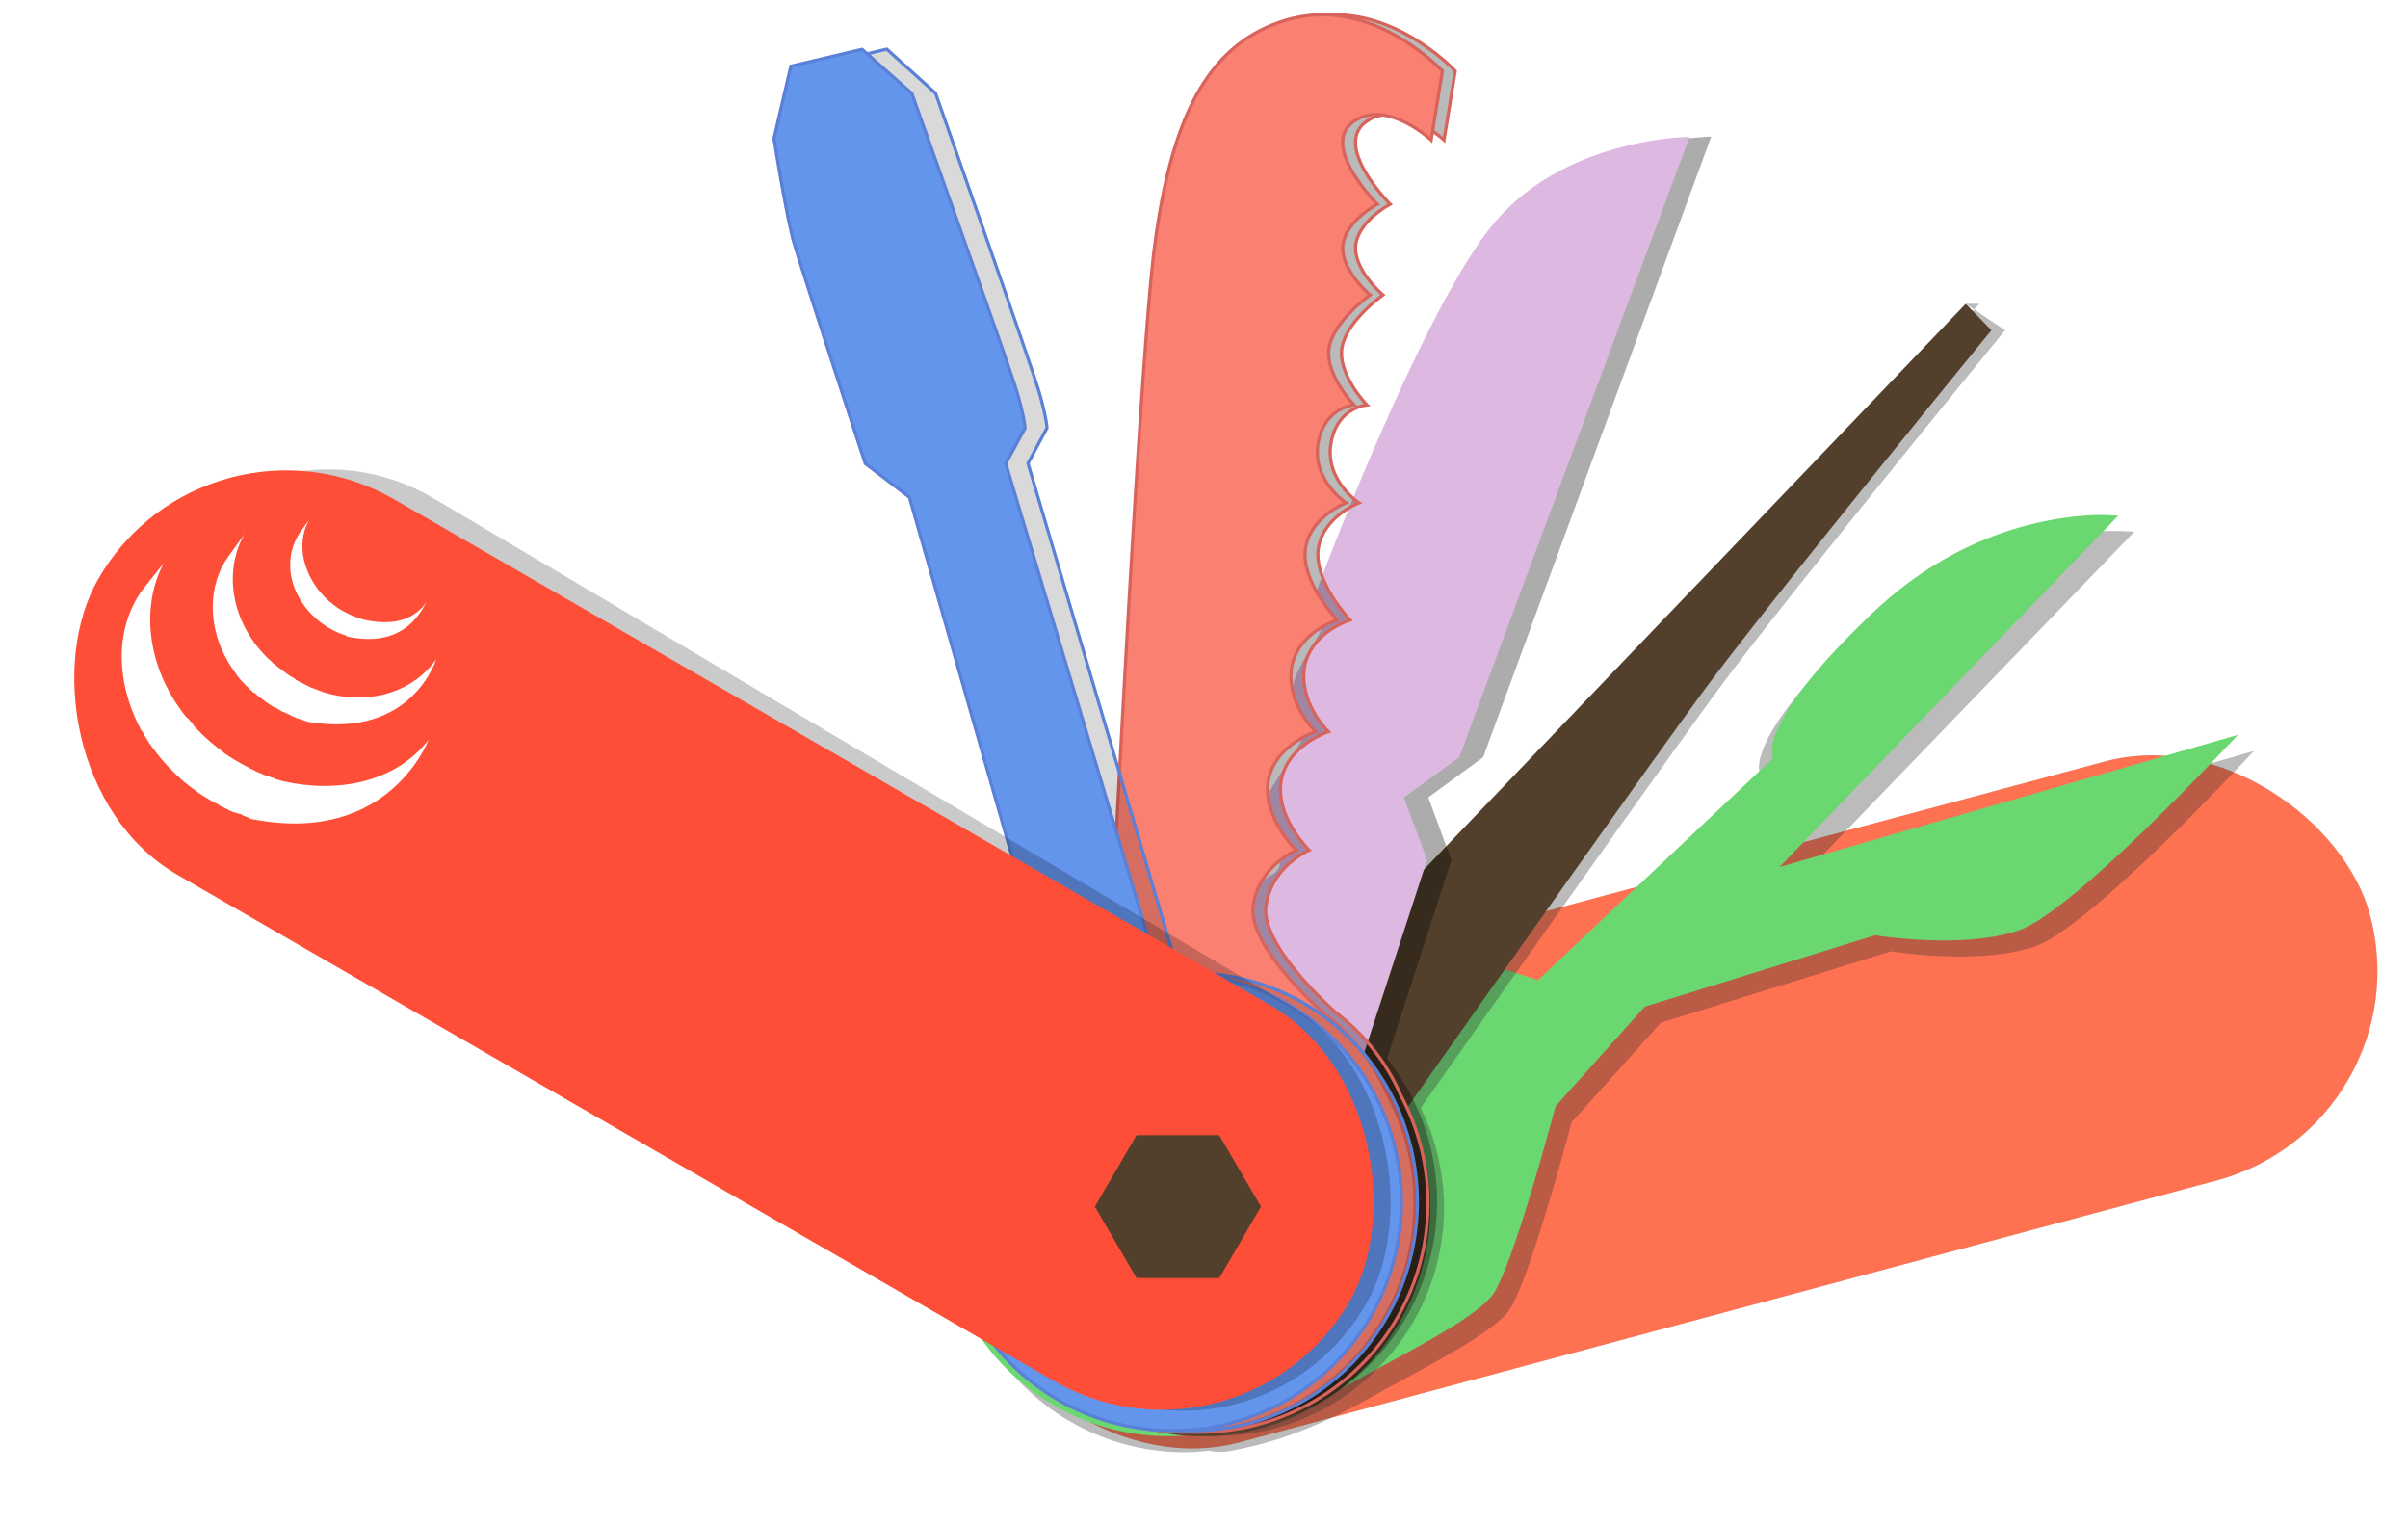 <svg xmlns="http://www.w3.org/2000/svg" viewBox="0 0 300 190"><defs><filter height="1" y="0" width="1" x="0" id="b" color-interpolation-filters="sRGB"><feGaussianBlur stdDeviation="1.2"/></filter><filter height="1.038" y="-.019" width="1.066" x="-.033" id="c" color-interpolation-filters="sRGB"><feGaussianBlur stdDeviation="1.264"/></filter><filter height="1.032" y="-.016" width="1.094" x="-.047" id="d" color-interpolation-filters="sRGB"><feGaussianBlur stdDeviation="1.185"/></filter><filter height="1.053" y="-.026" width="1.116" x="-.058" id="e" color-interpolation-filters="sRGB"><feGaussianBlur stdDeviation="1.883"/></filter><filter height="1.085" y="-.043" width="1.062" x="-.031" id="f" color-interpolation-filters="sRGB"><feGaussianBlur stdDeviation="2.097"/></filter><filter height="1.073" y="-.036" width="1.036" x="-.018" id="a" color-interpolation-filters="sRGB"><feGaussianBlur stdDeviation="1.312"/></filter></defs><rect transform="scale(-1) rotate(-14.999 -11.303 31.762)" rx="27" y="-209.5" x="-247.9" height="54.01" width="180" fill-opacity=".209" filter="url(#a)"/><rect width="180" height="54.01" x="-255.7" y="-213.5" rx="27" transform="scale(-1) rotate(-14.999)" fill="#fe7151"/><path d="M259.6 66.14c-5.2.2-16.9 1.7-28 12.3-14.8 14.1-12.3 18-12.3 18l-25.7 27.66s-20.8-7-24.8-7.2c-3.9-.2-33.2 8.4-33.2 8.4l.1 1.2a28.5 28.5 0 00-16.6 25.9 28.5 28.5 0 0028.5 28.5 28.5 28.5 0 003-.2c1 .2 2 .2 2.9 0 5.2-1 10.3-2.7 17.4-6.7 7-3.9 14.3-7.5 16.9-10.5 2.5-2.9 8-23.7 8-23.7l11.1-12.4 28.7-8.9s10.8 1.8 17.9-.6c7-2.4 27.3-24.36 27.3-24.36L223.7 110l42.2-43.76s-1-.1-2.7-.1z" fill="#2e2e2e" fill-opacity=".322" filter="url(#b)"/><path d="M261.2 64.14c-5.2.2-16.9 1.7-28 12.3-14.8 14.1-12.3 18-12.3 18l-29.3 27.66s-20.8-7-24.8-7.2c-3.9-.2-33.2 8.4-33.2 8.4l.1 1.2a28.5 28.5 0 00-16.6 25.9 28.5 28.5 0 0028.5 28.5 28.5 28.5 0 003-.2c1 .2 2 .2 2.9 0 5.2-1 10.3-2.7 17.4-6.7 7-3.9 14.3-7.5 16.9-10.5 2.5-2.9 8-23.7 8-23.7l11.1-12.4 28.7-8.9s10.8 1.8 17.9-.6c7-2.4 27.3-24.36 27.3-24.36L221.7 108l42.2-43.76s-1-.1-2.7-.1z" fill="#6bd771"/><path d="M246.6 37.84l-83.1 86.76a28.5 28.5 0 00-12-2.7 28.5 28.5 0 00-28.5 28.5 28.5 28.5 0 0028.5 28.5 28.5 28.5 0 0028.4-28.5A28.5 28.5 0 00177 138c6.7-9.5 29.8-42.26 37.4-52.56 8.8-11.8 35.4-44.3 35.4-44.3l-4.9-3.3z" fill="#2e2e2e" fill-opacity=".322" filter="url(#b)"/><path d="M244.9 37.84l-83.1 86.76a28.5 28.5 0 00-12-2.7 28.5 28.5 0 00-28.5 28.5 28.5 28.5 0 0028.5 28.5 28.5 28.5 0 0028.4-28.5 28.5 28.5 0 00-2.9-12.4c6.7-9.5 29.8-42.26 37.4-52.56 8.8-11.8 35.4-44.3 35.4-44.3l-3.2-3.3z" fill="#52402c"/><path transform="matrix(.99 0 0 1 13.31 1.825)" d="M201.9 15.2s-15.5.1-24.4 10.8c-9 10.7-22.6 46.8-22.6 47.3s1.4 1.7 1.2 2.9c-.1 1.2-3.2 4.8-3.6 7.4-.3 2.6 1.6 4.8 1.1 6.5-.5 1.8-4.7 6.6-5.5 10-.9 3.5 3.2 4.3 2.7 6-.5 1.8-6 2.6-7.2 5.9-.4 1.1-2 4-4 7.4a28.5 28.5 0 00-.7 0 28.5 28.5 0 00-28.5 28.5 28.5 28.5 0 0028.5 28.5 28.5 28.5 0 0028.5-28.5 28.5 28.5 0 00-6.3-17.9l.2-.5 7.9-24.2-2.9-7.8 6.9-5 28.7-77.3z" fill-opacity=".325" filter="url(#c)"/><path d="M210.5 17.04s-15.5.1-24.4 10.8c-9 10.7-22.6 46.8-22.6 47.3s1.4 1.7 1.2 2.9c-.1 1.2-3.2 4.8-3.6 7.4-.3 2.6 1.6 4.8 1.1 6.5-.5 1.8-4.7 6.6-5.5 9.96-.9 3.5 3.2 4.3 2.7 6-.5 1.8-6 2.6-7.2 5.9-.4 1.1-2 4-4 7.4a28.5 28.5 0 00-.7 0 28.5 28.5 0 00-28.5 28.5 28.5 28.5 0 0028.5 28.5 28.5 28.5 0 0028.5-28.5 28.5 28.5 0 00-6.3-17.9l.2-.5 7.9-24.2-2.9-7.76 6.9-5 28.7-77.3z" fill="#ddb8e0"/><path d="M166.2 1.844c-1.3 0-2.5.2-3.8.5-10.4 2.8-14.8 12.396-16.9 27.896-1.6 11.6-4.5 66.1-5.8 92.86a28.5 28.5 0 00-18.8 26.8 28.5 28.5 0 0028.5 28.5 28.5 28.5 0 0028.5-28.5 28.5 28.5 0 00-3.4-13.5 25.63 25.63 0 00-8-10.2s-9.2-8-8.8-13.1c.5-5.1 5.4-7.2 5.4-7.2s-4.2-4.1-3.5-8.56c.7-4.5 5.9-6.2 5.9-6.2s-3.6-3.4-3-7.9c.7-4.5 5.7-6 5.7-6s-4.3-4.5-4-8.6c.4-4.2 5.1-6 5.1-6s-4.2-2.8-3.5-7.3c.7-4.6 4.5-4.9 4.5-4.9s-3.7-3.8-3.1-7.2c.6-3.3 5.1-6.5 5.1-6.5s-3.7-3.1-3.4-6.2c.4-3.1 4.3-5.1 4.3-5.1s-7.1-7.1-3.1-10.2c4.1-3.1 9.8 2.2 9.8 2.2l1.4-8.596s-6.6-7.1-15.1-7z" fill-opacity=".273" stroke="#d8635b" stroke-width=".4" filter="url(#d)"/><path d="M164.6 1.844c-1.3 0-2.5.2-3.8.5-10.4 2.8-14.8 12.396-16.9 27.896-1.6 11.6-4.5 66.1-5.8 92.86a28.5 28.5 0 00-18.8 26.8 28.5 28.5 0 0028.5 28.5 28.5 28.5 0 0028.5-28.5 28.5 28.5 0 00-3.4-13.5 25.63 25.63 0 00-8-10.2s-9.2-8-8.8-13.1c.5-5.1 5.4-7.2 5.4-7.2s-4.2-4.1-3.5-8.56c.7-4.5 5.9-6.2 5.9-6.2s-3.6-3.4-3-7.9c.7-4.5 5.7-6 5.7-6s-4.3-4.5-4-8.6c.4-4.2 5.1-6 5.1-6s-4.2-2.8-3.5-7.3c.7-4.6 4.5-4.9 4.5-4.9s-3.7-3.8-3.1-7.2c.6-3.3 5.1-6.5 5.1-6.5s-3.7-3.1-3.4-6.2c.4-3.1 4.3-5.1 4.3-5.1s-7.1-7.1-3.1-10.2c4.1-3.1 9.8 2.2 9.8 2.2l1.4-8.596s-6.6-7.1-15.1-7z" fill="salmon" stroke="#d8635b" stroke-width=".4"/><path transform="matrix(.984 0 0 1 13.24 1.818)" d="M98.82 4.301l-8.9 2.1-2.1 8.999s1.4 8.9 2.4 12.7c1.1 3.8 9 27.8 9 27.8l5.48 4.2 18.1 63.4a28.5 28.5 0 00-13.8 24.4 28.5 28.5 0 0028.5 28.5 28.5 28.5 0 0028.5-28.5 28.5 28.5 0 00-28.5-28.5 28.5 28.5 0 00-1.7.1l-19.1-63.6 2.4-4.4s0-1.1-1-4.5S105 9.801 105 9.801l-6.18-5.5z" fill-opacity=".151" stroke="#5b80d8" stroke-width=".4" stroke-linecap="round" stroke-linejoin="round" filter="url(#e)"/><path d="M107.4 6.144l-8.87 2.1-2.1 8.996s1.4 8.9 2.4 12.7c1.1 3.8 8.97 27.8 8.97 27.8l5.5 4.2 18.1 63.36a28.5 28.5 0 00-13.8 24.4 28.5 28.5 0 0028.5 28.5 28.5 28.5 0 0028.5-28.5 28.5 28.5 0 00-28.5-28.5 28.5 28.5 0 00-1.7.1l-19.1-63.56 2.4-4.4s0-1.1-1-4.5-13.1-37.2-13.1-37.2l-6.2-5.496z" fill="#6495ed" stroke="#5b80d8" stroke-width=".4" stroke-linecap="round" stroke-linejoin="round"/><rect width="180" height="54.01" x="38.29" y="32.02" rx="27" transform="matrix(.846 .501 -.488 .868 14.46 1.592)" fill-opacity=".209" filter="url(#f)"/><rect transform="rotate(30)" rx="27" y="29.31" x="46.66" height="54.01" width="180" fill="#fe4e37"/><path d="M151.9 159.2h-10.3l-5.2-8.9 5.2-8.9h10.3l5.2 8.9z" fill="#52402c"/><path d="M17.65 73.6c-3.46 4.96-3.03 11.42-.39 16.71.1.13.13.25.2.37 0 .1.1.16.12.23 0 .1.1.1.1.15.1.1.1.15.14.22.1.15.16.31.25.46.1.1.1.15.15.22.1.15.19.31.28.45 0 .1.1.15.13.2.14.21.29.43.43.61 0 .1.1.1.1.1.12.18.25.35.38.53.1.1.1.13.15.17.12.16.23.31.36.45 0 .1.1.11.13.15.17.2.33.38.5.58.16.17.34.35.51.53.1.1.1.12.16.17.13.13.27.26.4.38.1.1.11.13.16.17.19.18.37.33.56.51 0 .1.1.1.1.1.16.15.33.3.5.43.1.1.14.12.21.17.14.1.28.23.42.32.1.1.15.13.22.18.16.1.32.22.48.33.1.1.11.1.16.12l.1.1c.16.1.31.2.47.31.1 0 .12.1.18.12.24.15.48.3.72.43.1.1.13.1.2.12.17.1.35.2.54.3.1.11.19.11.29.11.12.1.25.2.39.3h.1c.1.1.1.1.15.1l.6.3c.1 0 .1 0 .14.1.23.1.46.2.71.3h.17c.21.1.44.2.67.2.1 0 .1 0 .1.1.25.1.49.2.74.3.1 0 .12 0 .19.1.25.1.51.2.76.2 16.76 3.1 21.62-9.96 21.62-9.96-4.08 5.31-11.32 6.72-18.17 5.16-.27-.1-.51-.15-.78-.22-.1 0-.12 0-.18-.1-.25-.1-.5-.15-.75-.26h-.1c-.21-.1-.43-.17-.65-.24-.1-.1-.12-.1-.18-.1-.23-.11-.47-.18-.7-.28-.1 0-.1-.1-.14-.1-.19-.1-.39-.18-.59-.28-.1 0-.11-.1-.17-.1-.15-.1-.3-.15-.46-.23-.1-.1-.2-.12-.3-.17-.19-.11-.37-.21-.55-.31-.1-.1-.13-.1-.18-.1-.25-.14-.49-.3-.72-.45-.1 0-.13-.1-.19-.13-.18-.1-.35-.22-.51-.31-.1-.1-.11-.1-.16-.13-.21-.2-.38-.32-.53-.44-.1-.1-.15-.11-.22-.16-.15-.12-.29-.22-.43-.35-.1-.1-.13-.1-.2-.15-.18-.14-.36-.29-.53-.45 0 0 0-.1-.1-.1-.2-.17-.39-.35-.58-.52-.1-.1-.1-.11-.16-.16-.14-.15-.28-.27-.41-.42-.1-.1-.12-.11-.16-.16-.17-.17-.34-.35-.51-.52v-.1c-.17-.2-.34-.38-.51-.58 0-.1-.1-.1-.11-.15-.17-.1-.3-.25-.42-.4 0-.1-.1-.1-.13-.15-.13-.2-.26-.37-.41-.57-3.8-5.2-5.18-12.36-2.13-18.24" fill="#fff"/><path d="M28.38 69.41c-2.5 3.59-2.36 8.4-.41 12.21.33.64.69 1.26 1.11 1.85.37.53.78 1.17 1.28 1.61.18.2.36.39.56.57l.15.15c.18.18.37.35.57.52h.1c.22.21.44.39.67.58.1 0 .1.1.16.1.22.18.45.35.7.53.1.1.21.13.31.2.1.1.1.1.15.1.18.12.35.23.52.32h.1c.16.1.31.17.46.27.1 0 .11.1.16.1.12.1.22.13.33.18h.1c.23.13.45.23.67.33.1 0 .11 0 .15.1.18.1.36.14.55.22.1.1.16.1.24.1.17.1.33.1.5.15.1.1.15.1.23.1.24.1.47.17.72.23 12.9 2.12 15.88-7.81 15.88-7.81-2.68 3.87-7.89 5.72-13.43 4.28-.25-.1-.5-.13-.72-.2-.1-.1-.15-.1-.23-.1-.17-.1-.35-.13-.5-.18-.1-.1-.18-.1-.25-.1-.17-.1-.35-.13-.52-.2-.1-.1-.11-.1-.16-.1-.24-.1-.46-.2-.68-.33-.12-.1-.23-.1-.34-.14-.1-.1-.13-.1-.19-.11-.14-.1-.29-.17-.43-.25-.1 0-.1-.1-.1-.1-.18-.1-.36-.21-.52-.32-.1 0-.1-.1-.17-.1-.1-.1-.21-.14-.32-.22-.23-.16-.47-.34-.7-.51-.1-.1-.1-.1-.16-.12-2.51-1.87-4.43-4.49-5.35-7.46-.95-3.08-.74-6.54.91-9.35" fill="#fff"/><path d="M37.4 66.28c-1.47 2.16-1.61 4.86-.59 7.25 1.08 2.55 3.28 4.55 5.86 5.49.1 0 .22.1.33.1.1 0 .1.1.15.1.14.1.29.11.44.14 7.11 1.37 9.07-3.66 9.57-4.4-1.67 2.43-4.53 3.03-8.02 2.18-.27-.11-.6-.2-.84-.3-.35-.14-.68-.27-1.01-.43-.62-.3-1.22-.67-1.75-1.08-3.13-2.37-5.07-6.89-3.03-10.57" fill="#fff"/></svg>